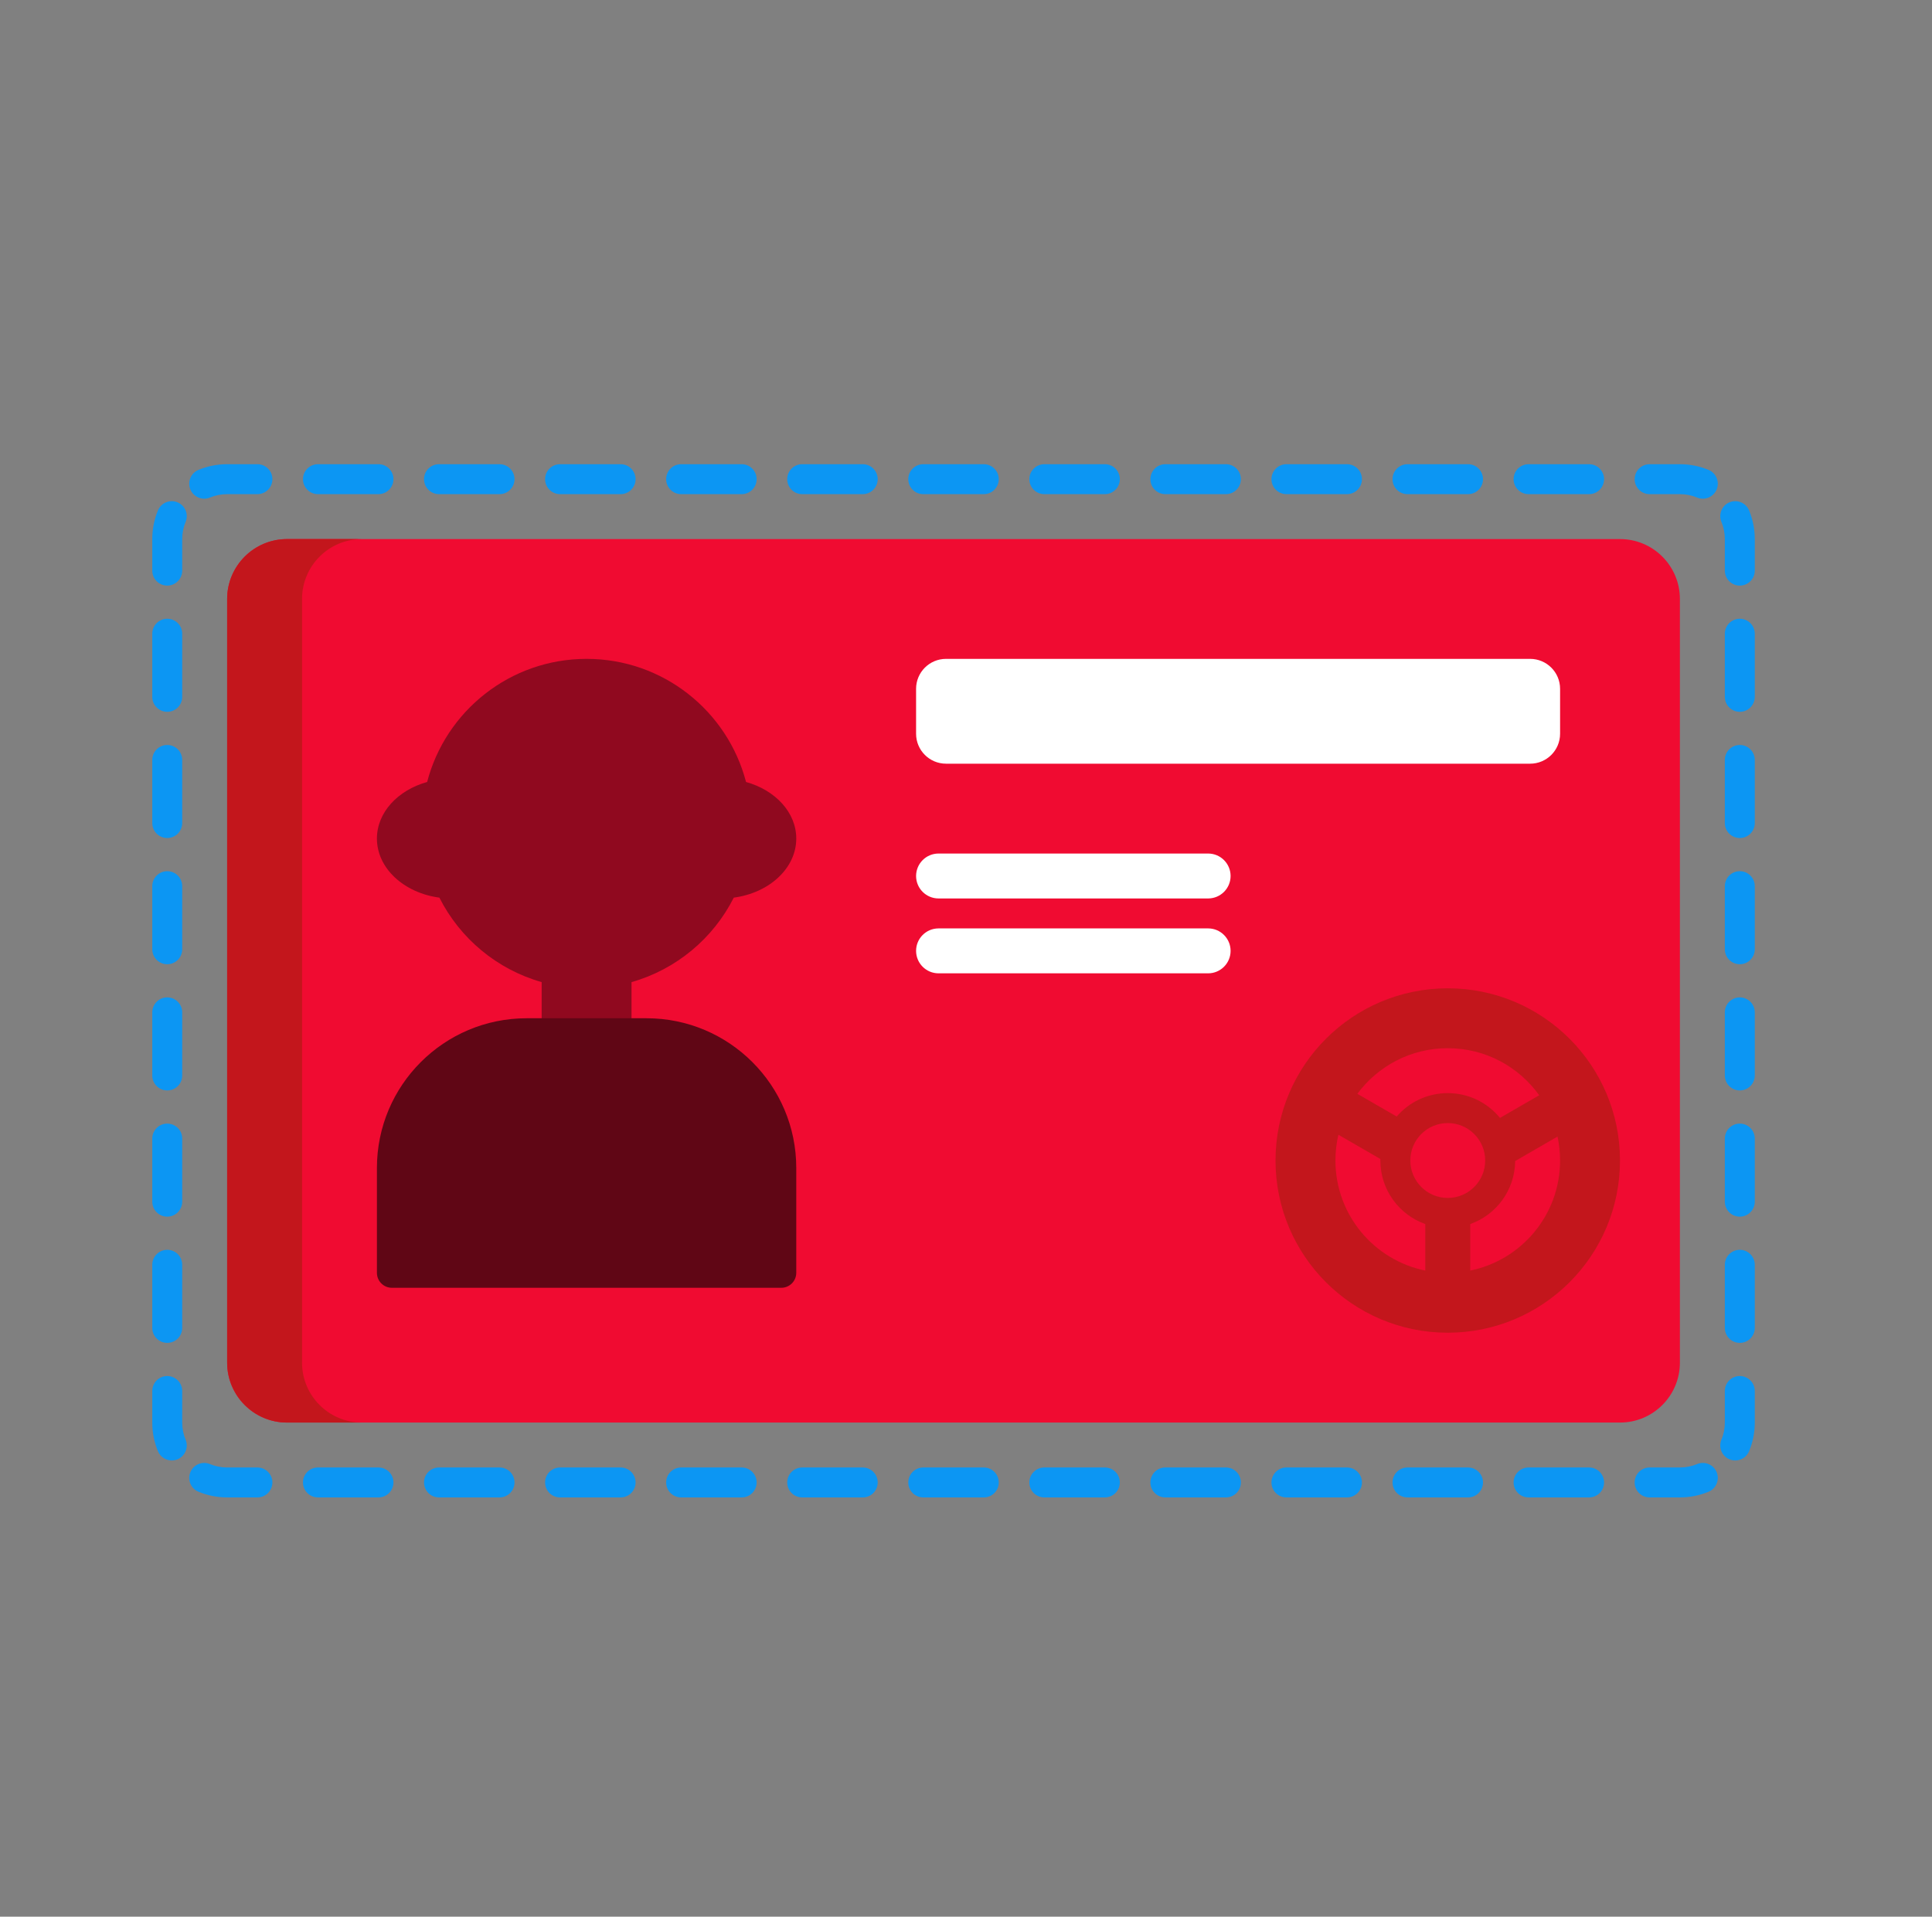 <svg width="129" height="128" viewBox="0 0 129 128" fill="none" xmlns="http://www.w3.org/2000/svg">
<rect x="0" y="0" width="129" height="128" fill="#808080" stroke="none"/>
<path fill-rule="evenodd" clip-rule="evenodd" d="M15.167 33C14.758 33 14.371 33.081 14.019 33.227C13.508 33.439 12.923 33.197 12.712 32.687C12.5 32.176 12.742 31.591 13.252 31.38C13.843 31.135 14.491 31 15.167 31H17.188C17.74 31 18.188 31.448 18.188 32C18.188 32.552 17.74 33 17.188 33H15.167ZM20.229 32C20.229 31.448 20.677 31 21.229 31H25.271C25.823 31 26.271 31.448 26.271 32C26.271 32.552 25.823 33 25.271 33H21.229C20.677 33 20.229 32.552 20.229 32ZM28.312 32C28.312 31.448 28.76 31 29.312 31H33.354C33.907 31 34.354 31.448 34.354 32C34.354 32.552 33.907 33 33.354 33H29.312C28.76 33 28.312 32.552 28.312 32ZM36.396 32C36.396 31.448 36.844 31 37.396 31H41.438C41.99 31 42.438 31.448 42.438 32C42.438 32.552 41.99 33 41.438 33H37.396C36.844 33 36.396 32.552 36.396 32ZM44.479 32C44.479 31.448 44.927 31 45.479 31H49.521C50.073 31 50.521 31.448 50.521 32C50.521 32.552 50.073 33 49.521 33H45.479C44.927 33 44.479 32.552 44.479 32ZM52.562 32C52.562 31.448 53.01 31 53.562 31H57.604C58.157 31 58.604 31.448 58.604 32C58.604 32.552 58.157 33 57.604 33H53.562C53.01 33 52.562 32.552 52.562 32ZM60.646 32C60.646 31.448 61.094 31 61.646 31H65.688C66.24 31 66.688 31.448 66.688 32C66.688 32.552 66.24 33 65.688 33H61.646C61.094 33 60.646 32.552 60.646 32ZM68.729 32C68.729 31.448 69.177 31 69.729 31H73.771C74.323 31 74.771 31.448 74.771 32C74.771 32.552 74.323 33 73.771 33H69.729C69.177 33 68.729 32.552 68.729 32ZM76.812 32C76.812 31.448 77.26 31 77.812 31H81.854C82.406 31 82.854 31.448 82.854 32C82.854 32.552 82.406 33 81.854 33H77.812C77.26 33 76.812 32.552 76.812 32ZM84.896 32C84.896 31.448 85.344 31 85.896 31H89.938C90.49 31 90.938 31.448 90.938 32C90.938 32.552 90.49 33 89.938 33H85.896C85.344 33 84.896 32.552 84.896 32ZM92.979 32C92.979 31.448 93.427 31 93.979 31H98.021C98.573 31 99.021 31.448 99.021 32C99.021 32.552 98.573 33 98.021 33H93.979C93.427 33 92.979 32.552 92.979 32ZM101.063 32C101.063 31.448 101.51 31 102.063 31H106.104C106.656 31 107.104 31.448 107.104 32C107.104 32.552 106.656 33 106.104 33H102.063C101.51 33 101.063 32.552 101.063 32ZM109.146 32C109.146 31.448 109.594 31 110.146 31H112.167C112.843 31 113.49 31.135 114.081 31.38C114.591 31.591 114.833 32.176 114.622 32.687C114.41 33.197 113.825 33.439 113.315 33.227C112.962 33.081 112.575 33 112.167 33H110.146C109.594 33 109.146 32.552 109.146 32ZM11.853 33.545C12.363 33.757 12.605 34.342 12.394 34.852C12.248 35.204 12.167 35.591 12.167 36V38.107C12.167 38.659 11.719 39.107 11.167 39.107C10.614 39.107 10.167 38.659 10.167 38.107V36C10.167 35.324 10.301 34.677 10.546 34.086C10.758 33.576 11.343 33.334 11.853 33.545ZM115.48 33.545C115.99 33.334 116.575 33.576 116.787 34.086C117.032 34.677 117.167 35.324 117.167 36V38.107C117.167 38.659 116.719 39.107 116.167 39.107C115.614 39.107 115.167 38.659 115.167 38.107V36C115.167 35.591 115.086 35.204 114.939 34.852C114.728 34.342 114.97 33.757 115.48 33.545ZM11.167 41.321C11.719 41.321 12.167 41.769 12.167 42.321V46.536C12.167 47.088 11.719 47.536 11.167 47.536C10.614 47.536 10.167 47.088 10.167 46.536V42.321C10.167 41.769 10.614 41.321 11.167 41.321ZM116.167 41.321C116.719 41.321 117.167 41.769 117.167 42.321V46.536C117.167 47.088 116.719 47.536 116.167 47.536C115.614 47.536 115.167 47.088 115.167 46.536V42.321C115.167 41.769 115.614 41.321 116.167 41.321ZM11.167 49.75C11.719 49.75 12.167 50.198 12.167 50.75V54.964C12.167 55.517 11.719 55.964 11.167 55.964C10.614 55.964 10.167 55.517 10.167 54.964V50.75C10.167 50.198 10.614 49.75 11.167 49.75ZM116.167 49.75C116.719 49.75 117.167 50.198 117.167 50.75V54.964C117.167 55.517 116.719 55.964 116.167 55.964C115.614 55.964 115.167 55.517 115.167 54.964V50.75C115.167 50.198 115.614 49.75 116.167 49.75ZM11.167 58.179C11.719 58.179 12.167 58.626 12.167 59.179V63.393C12.167 63.945 11.719 64.393 11.167 64.393C10.614 64.393 10.167 63.945 10.167 63.393V59.179C10.167 58.626 10.614 58.179 11.167 58.179ZM116.167 58.179C116.719 58.179 117.167 58.626 117.167 59.179V63.393C117.167 63.945 116.719 64.393 116.167 64.393C115.614 64.393 115.167 63.945 115.167 63.393V59.179C115.167 58.626 115.614 58.179 116.167 58.179ZM11.167 66.607C11.719 66.607 12.167 67.055 12.167 67.607V71.821C12.167 72.374 11.719 72.821 11.167 72.821C10.614 72.821 10.167 72.374 10.167 71.821V67.607C10.167 67.055 10.614 66.607 11.167 66.607ZM116.167 66.607C116.719 66.607 117.167 67.055 117.167 67.607V71.821C117.167 72.374 116.719 72.821 116.167 72.821C115.614 72.821 115.167 72.374 115.167 71.821V67.607C115.167 67.055 115.614 66.607 116.167 66.607ZM11.167 75.036C11.719 75.036 12.167 75.483 12.167 76.036V80.25C12.167 80.802 11.719 81.25 11.167 81.25C10.614 81.25 10.167 80.802 10.167 80.25V76.036C10.167 75.483 10.614 75.036 11.167 75.036ZM116.167 75.036C116.719 75.036 117.167 75.483 117.167 76.036V80.25C117.167 80.802 116.719 81.25 116.167 81.25C115.614 81.25 115.167 80.802 115.167 80.25V76.036C115.167 75.483 115.614 75.036 116.167 75.036ZM11.167 83.464C11.719 83.464 12.167 83.912 12.167 84.464V88.679C12.167 89.231 11.719 89.679 11.167 89.679C10.614 89.679 10.167 89.231 10.167 88.679V84.464C10.167 83.912 10.614 83.464 11.167 83.464ZM116.167 83.464C116.719 83.464 117.167 83.912 117.167 84.464V88.679C117.167 89.231 116.719 89.679 116.167 89.679C115.614 89.679 115.167 89.231 115.167 88.679V84.464C115.167 83.912 115.614 83.464 116.167 83.464ZM11.167 91.893C11.719 91.893 12.167 92.341 12.167 92.893V95C12.167 95.409 12.248 95.796 12.394 96.148C12.605 96.658 12.363 97.243 11.853 97.455C11.343 97.666 10.758 97.424 10.546 96.914C10.301 96.323 10.167 95.676 10.167 95V92.893C10.167 92.341 10.614 91.893 11.167 91.893ZM116.167 91.893C116.719 91.893 117.167 92.341 117.167 92.893V95C117.167 95.676 117.032 96.323 116.787 96.914C116.575 97.424 115.99 97.666 115.48 97.455C114.97 97.243 114.728 96.658 114.939 96.148C115.086 95.796 115.167 95.409 115.167 95V92.893C115.167 92.341 115.614 91.893 116.167 91.893ZM12.712 98.313C12.923 97.803 13.508 97.561 14.019 97.773C14.371 97.919 14.758 98 15.167 98H17.188C17.74 98 18.188 98.448 18.188 99C18.188 99.552 17.74 100 17.188 100H15.167C14.491 100 13.843 99.865 13.252 99.62C12.742 99.409 12.5 98.824 12.712 98.313ZM114.622 98.313C114.833 98.824 114.591 99.409 114.081 99.62C113.49 99.865 112.843 100 112.167 100H110.146C109.594 100 109.146 99.552 109.146 99C109.146 98.448 109.594 98 110.146 98H112.167C112.575 98 112.962 97.919 113.315 97.773C113.825 97.561 114.41 97.803 114.622 98.313ZM20.229 99C20.229 98.448 20.677 98 21.229 98H25.271C25.823 98 26.271 98.448 26.271 99C26.271 99.552 25.823 100 25.271 100H21.229C20.677 100 20.229 99.552 20.229 99ZM28.312 99C28.312 98.448 28.76 98 29.312 98H33.354C33.907 98 34.354 98.448 34.354 99C34.354 99.552 33.907 100 33.354 100H29.312C28.76 100 28.312 99.552 28.312 99ZM36.396 99C36.396 98.448 36.844 98 37.396 98H41.438C41.99 98 42.438 98.448 42.438 99C42.438 99.552 41.99 100 41.438 100H37.396C36.844 100 36.396 99.552 36.396 99ZM44.479 99C44.479 98.448 44.927 98 45.479 98H49.521C50.073 98 50.521 98.448 50.521 99C50.521 99.552 50.073 100 49.521 100H45.479C44.927 100 44.479 99.552 44.479 99ZM52.562 99C52.562 98.448 53.01 98 53.562 98H57.604C58.157 98 58.604 98.448 58.604 99C58.604 99.552 58.157 100 57.604 100H53.562C53.01 100 52.562 99.552 52.562 99ZM60.646 99C60.646 98.448 61.094 98 61.646 98H65.688C66.24 98 66.688 98.448 66.688 99C66.688 99.552 66.24 100 65.688 100H61.646C61.094 100 60.646 99.552 60.646 99ZM68.729 99C68.729 98.448 69.177 98 69.729 98H73.771C74.323 98 74.771 98.448 74.771 99C74.771 99.552 74.323 100 73.771 100H69.729C69.177 100 68.729 99.552 68.729 99ZM76.812 99C76.812 98.448 77.26 98 77.812 98H81.854C82.406 98 82.854 98.448 82.854 99C82.854 99.552 82.406 100 81.854 100H77.812C77.26 100 76.812 99.552 76.812 99ZM84.896 99C84.896 98.448 85.344 98 85.896 98H89.938C90.49 98 90.938 98.448 90.938 99C90.938 99.552 90.49 100 89.938 100H85.896C85.344 100 84.896 99.552 84.896 99ZM92.979 99C92.979 98.448 93.427 98 93.979 98H98.021C98.573 98 99.021 98.448 99.021 99C99.021 99.552 98.573 100 98.021 100H93.979C93.427 100 92.979 99.552 92.979 99ZM101.063 99C101.063 98.448 101.51 98 102.063 98H106.104C106.656 98 107.104 98.448 107.104 99C107.104 99.552 106.656 100 106.104 100H102.063C101.51 100 101.063 99.552 101.063 99Z" fill="#0C96F3"/>
<path d="M15.167 40C15.167 37.791 16.957 36 19.167 36H108.167C110.376 36 112.167 37.791 112.167 40V91C112.167 93.209 110.376 95 108.167 95H19.167C16.957 95 15.167 93.209 15.167 91V40Z" fill="#F00B31"/>
<path d="M19.167 36C16.957 36 15.167 37.791 15.167 40V91C15.167 93.209 16.957 95 19.167 95H24.167C21.957 95 20.167 93.209 20.167 91V40C20.167 37.791 21.957 36 24.167 36H19.167Z" fill="#C3161C"/>
<path d="M61.167 46C61.167 44.895 62.062 44 63.167 44H102.167C103.271 44 104.167 44.895 104.167 46V49C104.167 50.105 103.271 51 102.167 51H63.167C62.062 51 61.167 50.105 61.167 49V46Z" fill="white"/>
<path d="M61.167 58.5C61.167 57.672 61.838 57 62.667 57H80.667C81.495 57 82.167 57.672 82.167 58.5C82.167 59.328 81.495 60 80.667 60H62.667C61.838 60 61.167 59.328 61.167 58.5Z" fill="white"/>
<path d="M62.667 62C61.838 62 61.167 62.672 61.167 63.5C61.167 64.328 61.838 65 62.667 65H80.667C81.495 65 82.167 64.328 82.167 63.5C82.167 62.672 81.495 62 80.667 62H62.667Z" fill="white"/>
<path fill-rule="evenodd" clip-rule="evenodd" d="M95.167 81.744V84.85C91.743 84.155 89.167 81.128 89.167 77.5C89.167 76.908 89.235 76.332 89.365 75.78L92.168 77.398C92.167 77.432 92.167 77.466 92.167 77.5C92.167 79.459 93.419 81.126 95.167 81.744ZM98.167 84.85C101.59 84.155 104.167 81.128 104.167 77.5C104.167 76.952 104.108 76.417 103.996 75.902L101.167 77.536C101.151 79.48 99.904 81.13 98.167 81.744V84.85ZM100.154 74.656L102.773 73.144C101.413 71.241 99.185 70 96.667 70C94.192 70 91.997 71.199 90.631 73.047L93.257 74.563C94.082 73.606 95.304 73 96.667 73C98.073 73 99.329 73.645 100.154 74.656ZM96.667 89C103.018 89 108.167 83.851 108.167 77.5C108.167 71.149 103.018 66 96.667 66C90.316 66 85.167 71.149 85.167 77.5C85.167 83.851 90.316 89 96.667 89ZM96.667 80C98.047 80 99.167 78.881 99.167 77.5C99.167 76.119 98.047 75 96.667 75C95.286 75 94.167 76.119 94.167 77.5C94.167 78.881 95.286 80 96.667 80Z" fill="#C3161C"/>
<path fill-rule="evenodd" clip-rule="evenodd" d="M42.167 65.586C45.153 64.741 47.623 62.667 48.995 59.945C51.362 59.63 53.167 57.983 53.167 56C53.167 54.252 51.766 52.766 49.813 52.222C48.582 47.492 44.282 44 39.167 44C34.051 44 29.751 47.492 28.52 52.222C26.568 52.766 25.167 54.252 25.167 56C25.167 57.983 26.971 59.63 29.338 59.945C30.711 62.667 33.181 64.741 36.167 65.586V81H42.167V65.586Z" fill="#90091F"/>
<path d="M35.167 68C29.644 68 25.167 72.477 25.167 78V85C25.167 85.552 25.614 86 26.167 86H52.167C52.719 86 53.167 85.552 53.167 85V78C53.167 72.477 48.69 68 43.167 68H35.167Z" fill="#600615"/>
</svg>
